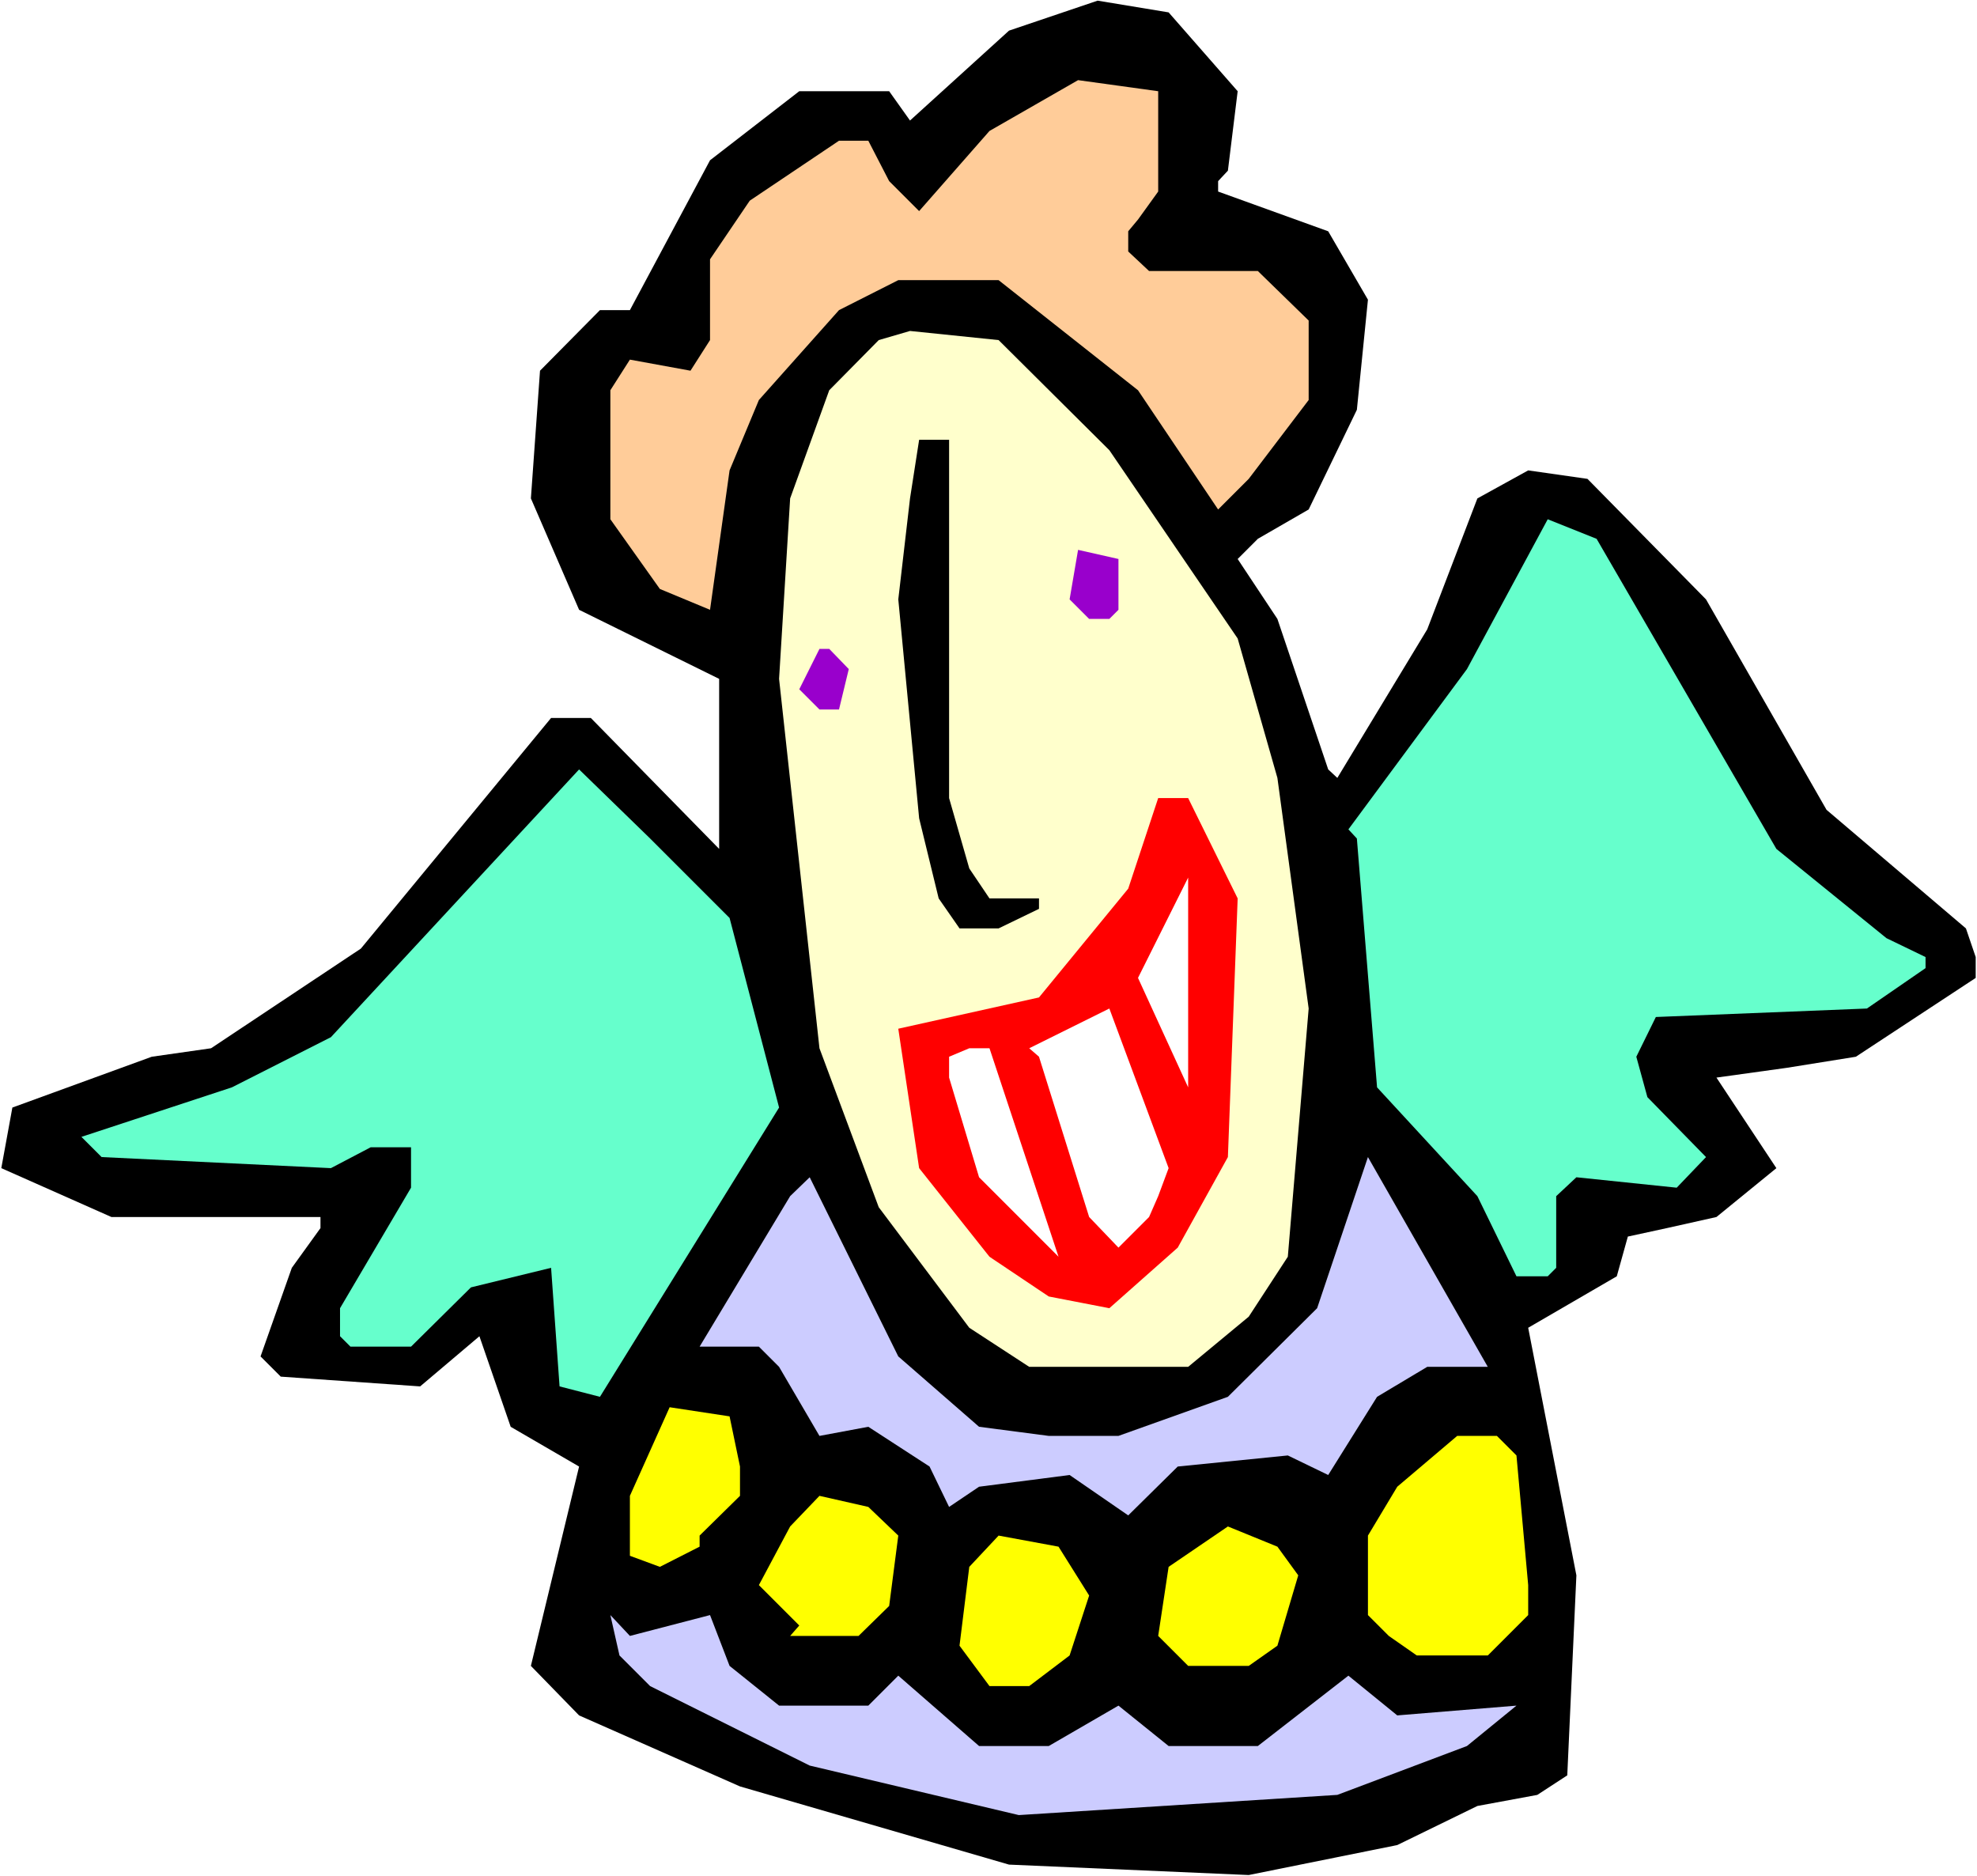 <?xml version="1.0" encoding="UTF-8" standalone="no"?>
<svg
   version="1.0"
   width="129.766mm"
   height="123.143mm"
   id="svg20"
   sodipodi:docname="Angel 36.wmf"
   xmlns:inkscape="http://www.inkscape.org/namespaces/inkscape"
   xmlns:sodipodi="http://sodipodi.sourceforge.net/DTD/sodipodi-0.dtd"
   xmlns="http://www.w3.org/2000/svg"
   xmlns:svg="http://www.w3.org/2000/svg">
  <rect width="100%" height="100%" fill="#333333" stroke="none"/>
  <sodipodi:namedview
     id="namedview20"
     pagecolor="#ffffff"
     bordercolor="#000000"
     borderopacity="0.25"
     inkscape:showpageshadow="2"
     inkscape:pageopacity="0.0"
     inkscape:pagecheckerboard="0"
     inkscape:deskcolor="#d1d1d1"
     inkscape:document-units="mm" />
  <defs
     id="defs1">
    <pattern
       id="WMFhbasepattern"
       patternUnits="userSpaceOnUse"
       width="6"
       height="6"
       x="0"
       y="0" />
  </defs>
  <path
     style="fill:#ffffff;fill-opacity:1;fill-rule:evenodd;stroke:none"
     d="M 0,465.423 H 490.455 V 0 H 0 Z"
     id="path1" />
  <path
     style="fill:#000000;fill-opacity:1;fill-rule:evenodd;stroke:none"
     d="m 307.04,22.625 -2.424,19.716 -2.424,2.586 v 2.586 l 27.31,9.858 9.858,16.969 -2.747,27.311 -11.958,24.726 -12.605,7.272 -5.01,5.01 9.858,14.868 12.605,37.331 2.262,2.101 22.301,-36.846 12.443,-32.483 12.605,-6.949 14.706,2.101 29.411,29.897 29.896,52.198 34.582,29.412 2.424,7.111 v 5.171 l -29.734,19.554 -17.13,2.747 -17.453,2.424 14.867,22.463 -14.867,12.12 -12.282,2.747 -9.696,2.101 -2.747,9.858 -21.978,12.767 11.958,61.41 -2.262,49.613 -7.434,4.848 -14.867,2.747 -19.877,9.696 -36.845,7.434 -59.469,-2.586 -66.741,-19.393 -39.915,-17.615 -11.958,-12.282 11.958,-49.451 -16.968,-9.858 -7.757,-22.463 -14.706,12.444 -34.582,-2.424 -5.01,-5.01 7.757,-21.978 7.11,-9.858 v -2.747 H 27.634 L 0.323,289.758 3.07,274.729 37.653,262.123 52.358,260.023 89.526,235.297 136.713,178.089 h 9.858 l 31.835,32.483 v -42.179 l -34.744,-17.13 -11.958,-27.634 2.262,-31.675 14.867,-15.029 h 7.434 L 176.144,39.755 198.283,22.625 h 22.301 l 5.171,7.272 24.563,-22.301 21.978,-7.434 17.614,2.909 z"
     id="path2" />
  <path
     style="fill:#ffcc99;fill-opacity:1;fill-rule:evenodd;stroke:none"
     d="m 287.324,47.512 -5.01,6.949 -2.424,2.909 v 5.01 l 5.171,4.848 h 26.987 l 12.605,12.282 v 19.716 l -14.867,19.554 -7.595,7.595 -19.877,-29.574 -34.582,-27.311 h -24.886 l -14.706,7.434 -19.877,22.301 -7.272,17.453 -4.848,34.583 -12.443,-5.171 -12.282,-17.292 V 96.801 l 4.848,-7.595 15.029,2.747 4.848,-7.595 V 64.319 l 9.858,-14.544 22.139,-14.868 h 7.272 l 5.171,10.02 7.434,7.434 17.453,-19.877 21.978,-12.605 19.877,2.747 z"
     id="path3" />
  <path
     style="fill:#ffffcc;fill-opacity:1;fill-rule:evenodd;stroke:none"
     d="m 275.204,111.669 31.835,46.704 9.858,34.583 7.757,57.208 -5.171,61.572 -9.696,14.868 -15.029,12.444 h -39.43 l -14.867,-9.696 -22.462,-29.897 -14.706,-39.432 -10.019,-91.63 2.747,-44.765 9.696,-26.826 12.282,-12.444 7.757,-2.262 21.978,2.262 z"
     id="path4" />
  <path
     style="fill:#000000;fill-opacity:1;fill-rule:evenodd;stroke:none"
     d="m 235.451,197.966 5.01,17.453 5.01,7.434 h 12.282 v 2.586 l -10.019,4.848 h -9.696 l -5.171,-7.434 -4.848,-19.877 -5.171,-54.299 2.909,-25.049 2.262,-14.544 h 7.434 z"
     id="path5" />
  <path
     style="fill:#66ffcc;fill-opacity:1;fill-rule:evenodd;stroke:none"
     d="m 440.683,210.571 27.31,22.14 9.696,4.687 v 2.747 l -14.544,10.02 -52.358,2.101 -4.848,9.858 2.747,10.02 14.544,14.868 -7.272,7.595 -24.886,-2.586 -5.01,4.687 v 17.777 l -2.101,2.101 h -7.757 l -9.696,-19.877 -24.886,-26.988 -5.01,-61.733 -2.101,-2.262 29.411,-39.755 20.038,-37.169 12.12,4.848 z"
     id="path6" />
  <path
     style="fill:#9900cc;fill-opacity:1;fill-rule:evenodd;stroke:none"
     d="m 277.467,151.262 -2.262,2.262 h -5.01 l -4.848,-4.848 2.101,-12.282 10.019,2.262 z"
     id="path7" />
  <path
     style="fill:#9900cc;fill-opacity:1;fill-rule:evenodd;stroke:none"
     d="m 210.565,165.968 -2.424,10.02 h -4.848 l -5.01,-5.01 5.01,-10.02 h 2.424 z"
     id="path8" />
  <path
     style="fill:#66ffcc;fill-opacity:1;fill-rule:evenodd;stroke:none"
     d="m 180.992,227.702 12.282,47.027 -44.44,71.753 -10.019,-2.586 -2.101,-29.412 -19.877,4.848 -14.867,14.706 H 86.941 l -2.586,-2.586 v -6.949 L 101.969,294.606 V 284.587 H 91.95 l -9.858,5.171 -56.883,-2.747 -5.01,-5.01 37.33,-12.282 24.563,-12.444 61.57,-66.42 17.614,17.13 z"
     id="path9" />
  <path
     style="fill:#ff0000;fill-opacity:1;fill-rule:evenodd;stroke:none"
     d="m 307.04,222.853 -2.424,64.157 -12.443,22.463 -16.968,15.029 -15.029,-2.909 -14.706,-9.858 -17.453,-21.978 -5.171,-34.583 34.906,-7.757 22.139,-26.988 7.434,-22.463 h 7.434 z"
     id="path10" />
  <path
     style="fill:#ffffff;fill-opacity:1;fill-rule:evenodd;stroke:none"
     d="m 282.315,242.569 12.443,-24.887 v 52.037 z"
     id="path11" />
  <path
     style="fill:#ffffff;fill-opacity:1;fill-rule:evenodd;stroke:none"
     d="m 287.324,296.707 -2.262,5.171 -7.595,7.595 -7.272,-7.595 -12.443,-39.755 -2.424,-2.101 19.877,-9.858 14.706,39.593 z"
     id="path12" />
  <path
     style="fill:#ffffff;fill-opacity:1;fill-rule:evenodd;stroke:none"
     d="m 262.6,311.736 -19.715,-19.716 -7.434,-24.726 v -5.171 l 5.01,-2.101 h 5.01 z"
     id="path13" />
  <path
     style="fill:#ccccff;fill-opacity:1;fill-rule:evenodd;stroke:none"
     d="m 354.065,339.047 -12.443,7.434 -12.12,19.393 -10.019,-4.848 -27.31,2.747 -12.282,12.12 -14.544,-10.02 -22.462,2.909 -7.434,5.01 -4.848,-10.02 -15.19,-9.858 -12.12,2.262 -10.019,-17.13 -5.01,-5.01 H 173.558 l 22.462,-37.331 4.848,-4.687 21.978,44.441 20.038,17.453 17.291,2.262 h 17.291 l 27.149,-9.696 22.139,-21.978 12.605,-37.492 29.734,52.037 z"
     id="path14" />
  <path
     style="fill:#ffff00;fill-opacity:1;fill-rule:evenodd;stroke:none"
     d="m 183.577,363.773 v 7.272 l -10.019,9.858 v 2.747 l -9.858,5.01 -7.434,-2.747 V 371.045 l 9.858,-21.978 14.867,2.262 z"
     id="path15" />
  <path
     style="fill:#ffff00;fill-opacity:1;fill-rule:evenodd;stroke:none"
     d="m 376.204,361.026 2.909,32.159 v 7.434 l -10.019,10.02 H 351.48 l -6.949,-4.848 -5.171,-5.171 v -19.716 l 7.272,-12.12 14.867,-12.605 h 9.858 z"
     id="path16" />
  <path
     style="fill:#ffff00;fill-opacity:1;fill-rule:evenodd;stroke:none"
     d="m 222.846,380.903 -2.262,17.453 -7.595,7.434 h -16.968 l 2.262,-2.586 -10.019,-10.02 7.757,-14.544 7.272,-7.595 12.12,2.747 z"
     id="path17" />
  <path
     style="fill:#ffff00;fill-opacity:1;fill-rule:evenodd;stroke:none"
     d="m 322.068,390.761 -5.171,17.453 -7.11,5.01 h -15.029 l -7.434,-7.434 2.586,-17.13 14.706,-10.02 12.282,5.01 z"
     id="path18" />
  <path
     style="fill:#ffff00;fill-opacity:1;fill-rule:evenodd;stroke:none"
     d="m 270.195,395.771 -4.848,14.868 -10.019,7.595 h -9.858 l -7.434,-10.02 2.424,-19.554 7.272,-7.757 14.867,2.747 z"
     id="path19" />
  <path
     style="fill:#ccccff;fill-opacity:1;fill-rule:evenodd;stroke:none"
     d="m 176.144,400.619 4.848,12.605 12.282,9.858 h 22.139 l 7.434,-7.434 20.038,17.453 h 17.291 l 17.291,-10.02 12.443,10.02 h 22.139 l 22.462,-17.453 12.12,9.858 29.573,-2.424 -12.282,10.02 -32.158,12.12 -79.022,5.01 -51.874,-12.282 -39.592,-19.716 -7.595,-7.595 -2.262,-10.02 4.848,5.171 z"
     id="path20" />
</svg>
